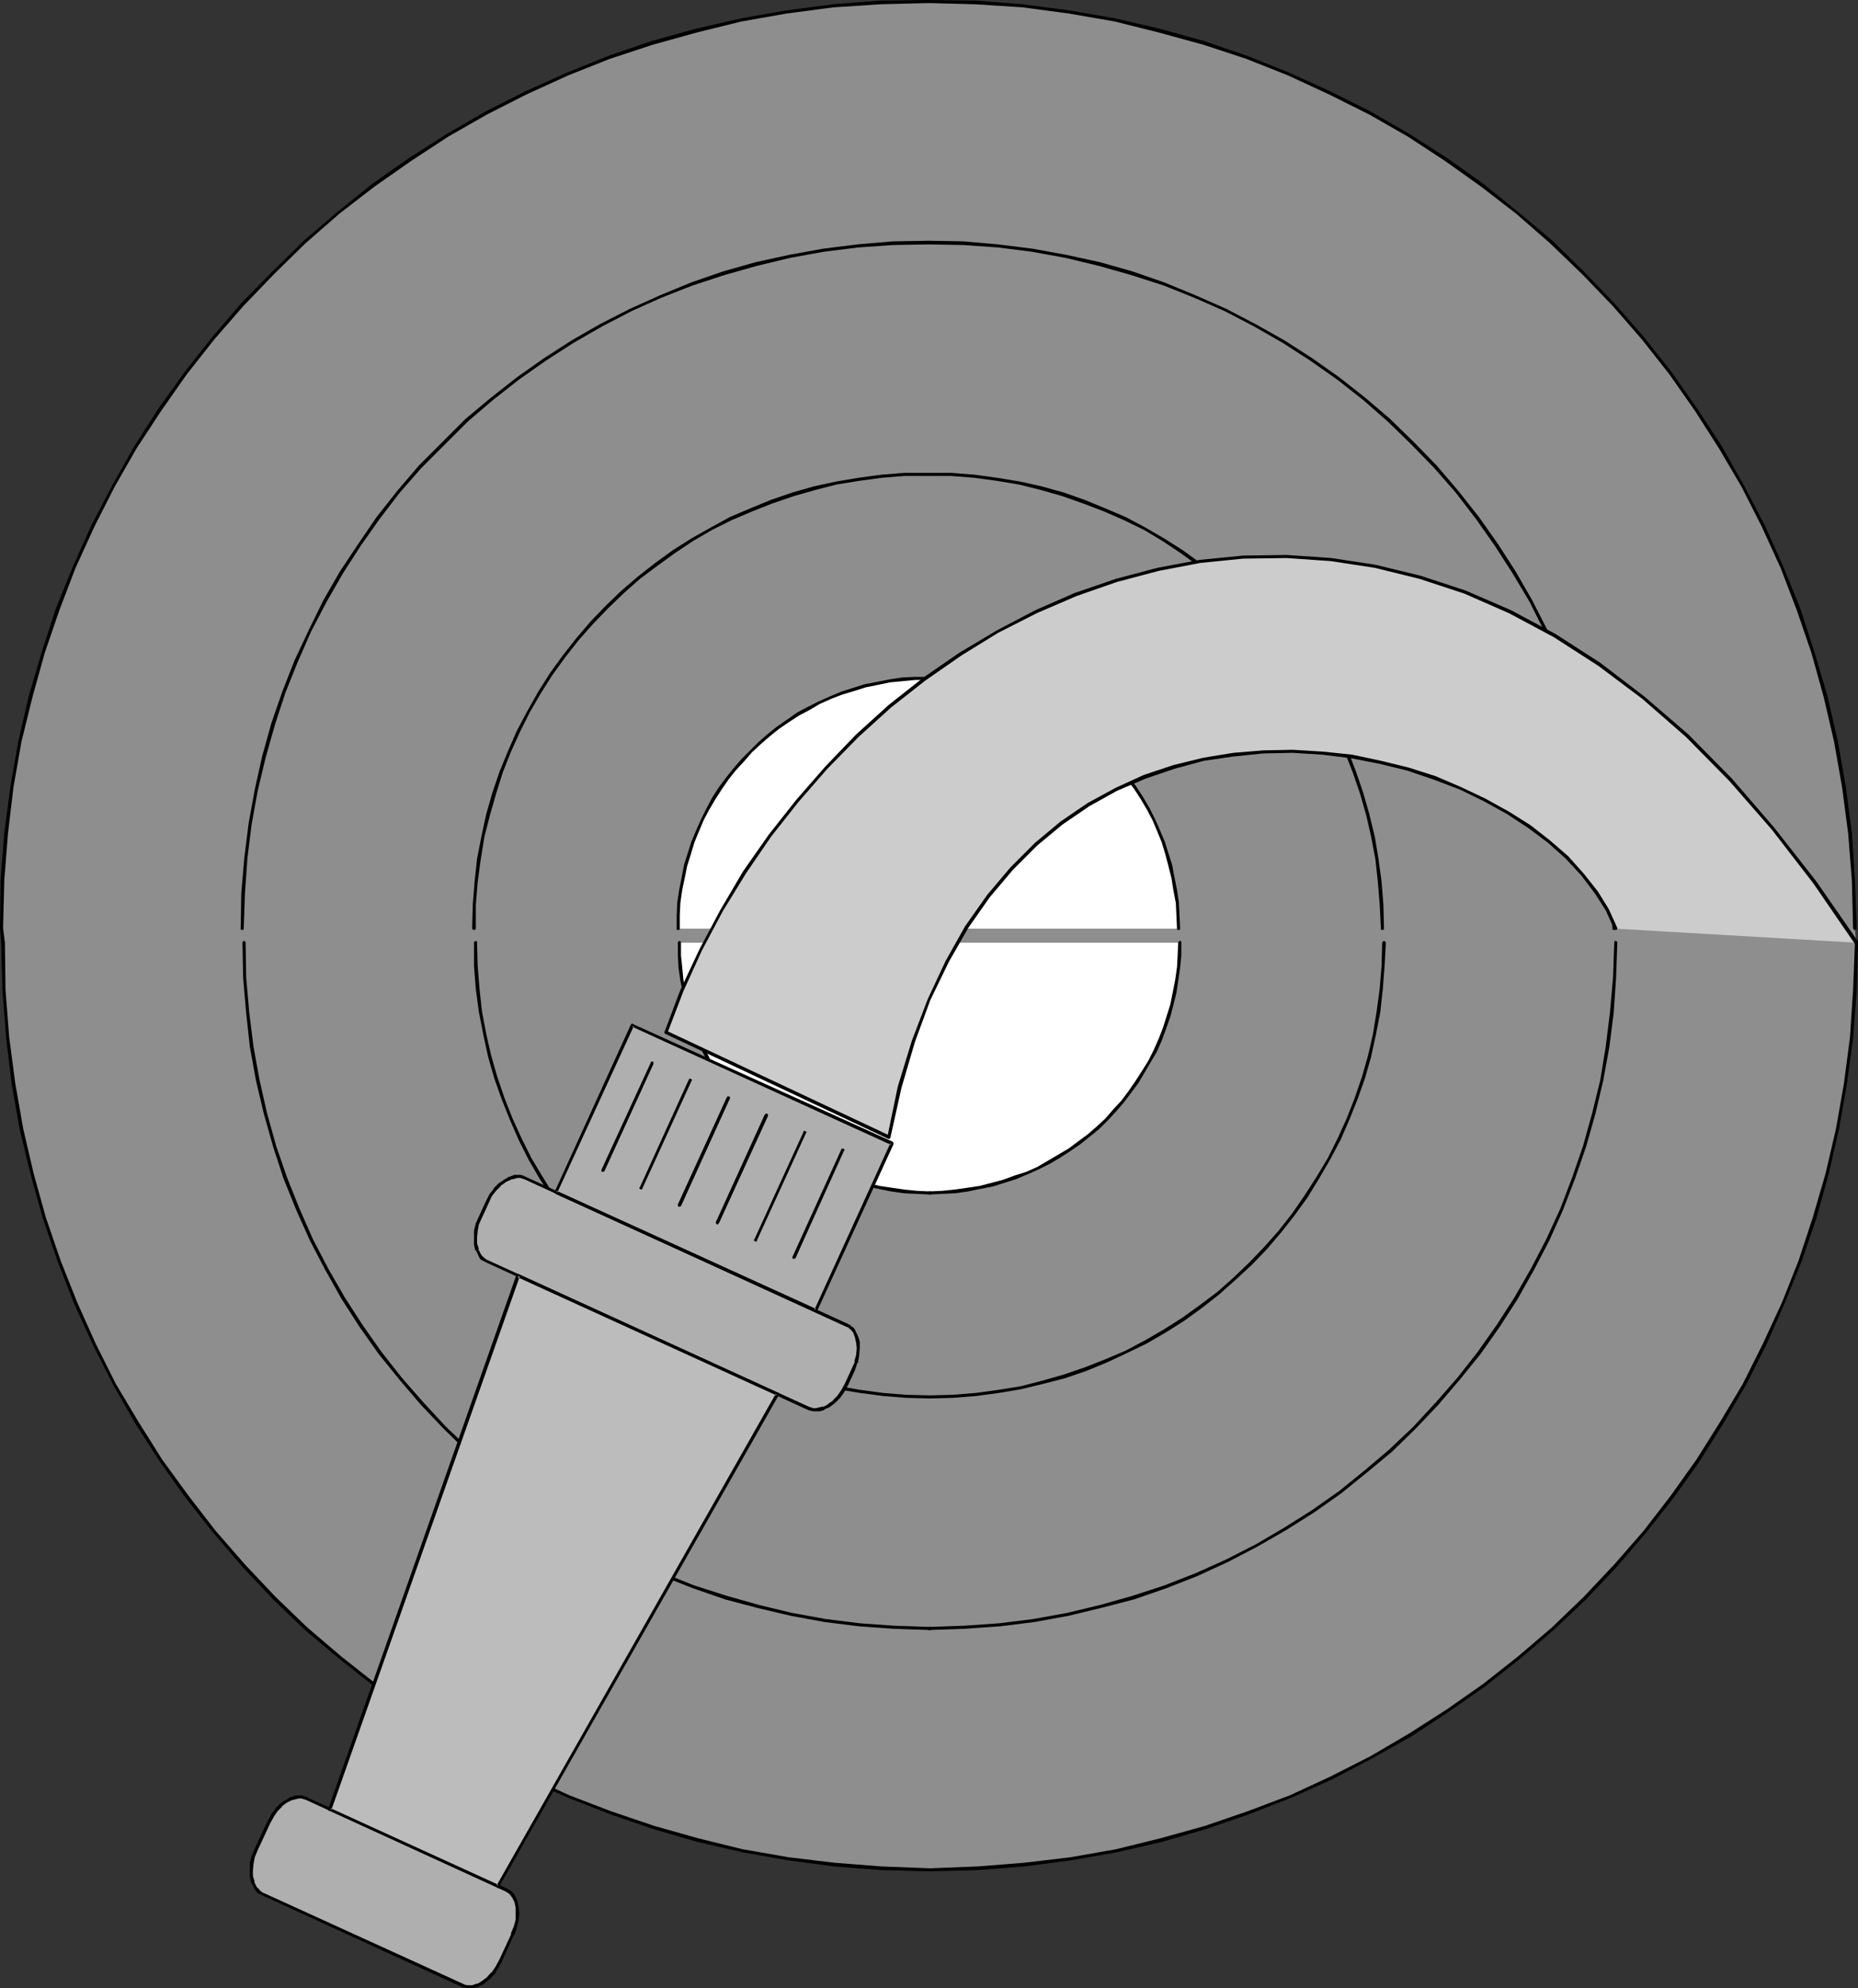 <?xml version="1.0" encoding="UTF-8" standalone="no"?>
<svg
   version="1.0"
   width="129.724mm"
   height="138.777mm"
   id="svg38"
   sodipodi:docname="Fire Hose 2.wmf"
   xmlns:inkscape="http://www.inkscape.org/namespaces/inkscape"
   xmlns:sodipodi="http://sodipodi.sourceforge.net/DTD/sodipodi-0.dtd"
   xmlns="http://www.w3.org/2000/svg"
   xmlns:svg="http://www.w3.org/2000/svg">
  <rect width="100%" height="100%" fill="#333333" stroke="none"/>
  <sodipodi:namedview
     id="namedview38"
     pagecolor="#ffffff"
     bordercolor="#000000"
     borderopacity="0.25"
     inkscape:showpageshadow="2"
     inkscape:pageopacity="0.0"
     inkscape:pagecheckerboard="0"
     inkscape:deskcolor="#d1d1d1"
     inkscape:document-units="mm" />
  <defs
     id="defs1">
    <pattern
       id="WMFhbasepattern"
       patternUnits="userSpaceOnUse"
       width="6"
       height="6"
       x="0"
       y="0" />
  </defs>
  <path
     style="fill:#8e8e8e;fill-opacity:1;fill-rule:evenodd;stroke:none"
     d="m 489.809,248.683 v 6.302 l -0.323,6.302 -0.323,6.302 -0.485,6.14 -0.808,6.14 -0.808,5.979 -0.97,6.14 -1.131,5.979 -1.293,5.979 -1.454,5.817 -1.616,5.817 -1.778,5.817 -1.778,5.656 -1.939,5.656 -2.262,5.656 -2.101,5.494 -2.424,5.494 -2.586,5.332 -2.586,5.332 -2.747,5.171 -2.909,5.171 -3.07,5.171 -3.07,5.009 -3.232,4.848 -3.394,4.848 -3.394,4.686 -3.555,4.686 -3.717,4.524 -3.878,4.524 -3.878,4.363 -3.878,4.363 -4.202,4.201 -4.202,4.04 -4.202,4.04 -4.363,3.878 -4.525,3.716 -4.525,3.716 -4.848,3.717 -4.686,3.393 -4.848,3.393 -4.848,3.232 -5.01,3.07 -5.171,3.07 -5.01,2.909 -5.333,2.747 -5.333,2.585 -5.333,2.424 -5.494,2.424 -5.494,2.262 -5.494,2.101 -5.656,2.101 -5.818,1.777 -5.656,1.777 -5.818,1.454 -5.979,1.616 -5.979,1.293 -5.979,0.97 -5.979,1.131 -6.141,0.808 -6.141,0.808 -6.141,0.485 -6.302,0.323 -6.302,0.323 h -6.302 -6.302 l -6.302,-0.323 -6.141,-0.323 -6.141,-0.485 -6.302,-0.808 -5.979,-0.808 -5.979,-1.131 -6.141,-0.97 -5.979,-1.293 -5.818,-1.616 -5.818,-1.454 -5.818,-1.777 -5.656,-1.777 -5.656,-2.101 -5.656,-2.101 -5.494,-2.262 -5.333,-2.424 -5.494,-2.424 -5.333,-2.585 -5.171,-2.747 -5.171,-2.909 -5.01,-3.07 -5.01,-3.07 -5.01,-3.232 -4.848,-3.393 -4.686,-3.393 -4.686,-3.717 -4.686,-3.716 -4.363,-3.716 -4.363,-3.878 -4.363,-4.04 -4.202,-4.04 -4.04,-4.201 -4.04,-4.363 -3.878,-4.363 -3.878,-4.524 -3.555,-4.524 -3.555,-4.686 -3.555,-4.686 -3.394,-4.848 -3.232,-4.848 -3.07,-5.009 -2.909,-5.171 -2.909,-5.171 -2.909,-5.171 -2.586,-5.332 -2.424,-5.332 -2.424,-5.494 -2.262,-5.494 -2.101,-5.656 -2.101,-5.656 -1.778,-5.656 -1.778,-5.817 -1.454,-5.817 -1.454,-5.817 -1.454,-5.979 -0.97,-5.979 -1.131,-6.14 -0.808,-5.979 -0.646,-6.14 -0.485,-6.14 -0.485,-6.302 -0.323,-6.302 v -6.302 l -0.323,-3.716 v -6.302 l 0.323,-6.302 0.323,-6.302 0.485,-6.14 0.808,-6.14 0.808,-6.14 0.97,-5.979 1.131,-5.979 1.293,-5.979 1.454,-5.979 1.616,-5.656 1.778,-5.817 1.778,-5.656 1.939,-5.817 2.262,-5.494 2.101,-5.494 2.424,-5.494 2.586,-5.332 2.586,-5.332 2.747,-5.332 2.909,-5.009 3.07,-5.171 3.07,-5.009 3.232,-4.848 3.394,-4.848 3.394,-4.848 3.555,-4.524 3.717,-4.686 3.878,-4.363 3.878,-4.524 3.878,-4.201 4.202,-4.201 4.202,-4.201 4.202,-3.878 4.363,-3.878 4.525,-3.878 4.525,-3.717 4.848,-3.555 4.686,-3.393 4.848,-3.393 4.848,-3.232 5.01,-3.07 5.171,-3.07 5.01,-2.909 5.333,-2.747 5.333,-2.585 5.333,-2.585 5.494,-2.424 5.494,-2.101 5.494,-2.262 5.656,-1.939 5.818,-1.777 5.656,-1.777 5.818,-1.616 5.979,-1.454 5.979,-1.293 5.979,-1.131 5.979,-0.97 6.141,-0.808 6.141,-0.808 6.141,-0.485 6.302,-0.485 6.302,-0.162 h 6.302 6.302 l 6.302,0.162 6.141,0.485 6.141,0.485 6.302,0.808 5.979,0.808 6.141,0.97 5.979,1.131 5.979,1.293 5.818,1.454 5.818,1.616 5.818,1.777 5.656,1.777 5.656,1.939 5.656,2.262 5.494,2.101 5.333,2.424 5.494,2.585 5.333,2.585 5.171,2.747 5.171,2.909 5.01,3.07 5.01,3.07 5.01,3.232 4.848,3.393 4.686,3.393 4.686,3.555 4.686,3.717 4.363,3.878 4.363,3.878 4.363,3.878 4.202,4.201 4.04,4.201 4.04,4.201 3.878,4.524 3.878,4.363 3.555,4.686 3.555,4.524 3.555,4.848 3.394,4.848 3.232,4.848 3.07,5.009 2.909,5.171 2.909,5.009 2.909,5.332 2.586,5.332 2.424,5.332 2.424,5.494 2.262,5.494 2.101,5.494 2.101,5.817 1.778,5.656 1.778,5.817 1.454,5.656 1.454,5.979 1.454,5.979 0.97,5.979 1.131,5.979 0.808,6.14 0.646,6.14 0.646,6.14 0.323,6.302 0.323,6.302 v 6.302 z"
     id="path1" />
  <path
     style="fill:#000000;fill-opacity:1;fill-rule:evenodd;stroke:none"
     d="m 490.294,248.683 v -0.162 0 l -0.162,-0.162 v 0 l -0.162,-0.162 h -0.162 l -0.162,0.162 h -0.162 v 0.162 0 0.162 l -0.485,12.442 -0.808,12.442 -1.616,12.281 -2.101,11.957 -2.747,11.796 -3.394,11.634 -3.717,11.311 -4.363,10.988 -5.01,10.826 -5.333,10.665 -5.979,10.018 -6.302,10.018 -6.787,9.534 -7.11,9.21 -7.757,8.887 -8.08,8.564 -8.403,8.079 -8.888,7.595 -9.211,7.271 -9.696,6.787 -9.858,6.302 -10.181,5.979 -10.504,5.332 -10.827,5.009 -11.15,4.201 -11.312,3.878 -11.635,3.232 -11.797,2.909 -11.958,2.101 -12.282,1.454 -12.282,0.97 -12.605,0.485 v 0 h -0.162 -0.162 v 0.162 0 0.323 0.162 0 h 0.162 l 0.162,0.162 v 0 l 12.605,-0.323 12.443,-0.97 12.282,-1.616 11.958,-2.101 11.958,-2.747 11.635,-3.393 11.312,-3.878 11.15,-4.363 10.827,-4.848 10.504,-5.494 10.342,-5.817 9.858,-6.463 9.696,-6.787 9.211,-7.271 8.888,-7.595 8.565,-8.079 8.08,-8.564 7.757,-9.049 7.272,-9.21 6.787,-9.534 6.302,-10.018 5.979,-10.18 5.333,-10.503 4.848,-10.988 4.525,-11.15 3.878,-11.311 3.232,-11.634 2.747,-11.957 2.101,-11.957 1.616,-12.119 0.97,-12.604 z"
     id="path2" />
  <path
     style="fill:#000000;fill-opacity:1;fill-rule:evenodd;stroke:none"
     d="m 245.309,493.649 h 0.162 l 0.162,-0.162 h 0.162 v -0.162 -0.323 0 l -0.162,-0.162 v 0 h -0.162 -0.162 l -12.605,-0.485 -12.443,-0.97 -12.12,-1.454 -12.12,-2.101 -11.797,-2.909 -11.474,-3.232 -11.474,-3.878 -10.989,-4.201 -10.827,-5.009 -10.666,-5.332 -10.019,-5.979 -10.019,-6.302 -9.534,-6.787 -9.211,-7.271 -8.888,-7.595 -8.403,-8.079 -8.08,-8.564 -7.757,-8.887 -7.11,-9.21 -6.949,-9.534 -6.302,-10.018 -5.979,-10.018 -5.333,-10.665 -4.848,-10.826 -4.363,-10.988 -3.878,-11.311 L 8.888,309.601 6.141,297.805 4.04,285.848 2.424,273.567 1.454,261.125 1.293,248.683 v -0.162 H 1.131 v -0.162 H 0.97 v -0.162 H 0.646 v 0.162 H 0.485 v 0.162 H 0.323 v 0.162 l 0.323,12.442 0.97,12.604 1.454,12.119 2.101,11.957 2.909,11.957 3.232,11.634 3.878,11.311 4.363,11.15 5.01,10.988 5.333,10.503 5.818,10.18 6.464,10.018 6.787,9.534 7.272,9.21 7.757,9.049 8.08,8.564 8.403,8.079 9.05,7.595 9.211,7.271 9.534,6.787 10.019,6.463 10.181,5.817 10.504,5.494 10.989,4.848 11.15,4.363 11.312,3.878 11.635,3.393 11.958,2.747 11.958,2.101 12.12,1.616 12.605,0.97 z"
     id="path3" />
  <path
     style="fill:#000000;fill-opacity:1;fill-rule:evenodd;stroke:none"
     d="m 0.323,248.683 v 0.162 l 0.162,0.162 v 0 h 0.162 l 0.162,0.162 H 0.97 V 249.006 H 1.131 v -0.162 l 0.162,-0.162 v 0 l -0.485,-3.878 v 0 -0.162 H 0.646 v -0.162 H 0.485 0.323 0.162 v 0.162 L 0,244.804 v 0 0.162 z"
     id="path4" />
  <path
     style="fill:#000000;fill-opacity:1;fill-rule:evenodd;stroke:none"
     d="m 0,244.966 v 0 0.162 l 0.162,0.162 v 0 h 0.162 0.162 0.162 l 0.162,-0.162 v -0.162 0 L 1.131,232.201 2.101,219.92 3.555,207.639 5.656,195.682 8.565,183.886 l 3.232,-11.634 3.878,-11.311 4.202,-10.988 5.01,-10.988 5.333,-10.503 5.818,-10.18 6.464,-9.857 6.787,-9.695 7.272,-9.21 7.595,-8.726 8.08,-8.403 8.403,-8.241 8.888,-7.756 9.211,-7.11 9.696,-6.787 9.858,-6.463 10.181,-5.817 10.504,-5.332 10.989,-5.009 10.989,-4.363 11.312,-3.717 11.635,-3.232 11.797,-2.909 11.958,-2.101 12.282,-1.616 12.282,-0.808 12.766,-0.323 v 0 h 0.162 l 0.162,-0.162 V 0.485 0.323 0.162 v 0 L 245.147,0 h -0.162 v 0 l -12.766,0.162 -12.443,0.97 -12.282,1.616 -11.958,2.101 -11.958,2.747 -11.635,3.232 -11.312,3.878 -11.15,4.524 -10.827,4.848 -10.504,5.332 -10.342,5.979 -9.858,6.302 -9.696,6.787 -9.211,7.433 -8.888,7.595 -8.403,8.241 -8.242,8.403 -7.595,8.887 -7.272,9.21 -6.949,9.695 -6.302,9.857 -5.818,10.342 -5.494,10.503 -4.848,10.826 -4.525,11.15 -3.717,11.473 -3.394,11.473 -2.747,11.957 -2.101,11.957 -1.616,12.281 -0.97,12.442 z"
     id="path5" />
  <path
     style="fill:#000000;fill-opacity:1;fill-rule:evenodd;stroke:none"
     d="m 244.985,0 h -0.162 v 0 l -0.162,0.162 h -0.162 v 0.162 0.162 0.162 h 0.162 l 0.162,0.162 v 0 h 0.162 l 12.443,0.323 12.443,0.808 12.12,1.616 12.12,2.101 11.635,2.909 11.797,3.232 11.312,3.717 10.989,4.363 10.827,5.009 10.666,5.332 10.181,5.817 9.858,6.463 9.534,6.787 9.211,7.11 8.888,7.756 8.565,8.241 8.08,8.403 7.595,8.726 7.272,9.21 6.787,9.695 6.302,9.857 5.979,10.18 5.333,10.503 5.01,10.988 4.202,10.988 3.878,11.311 3.232,11.634 2.747,11.796 2.101,11.957 1.616,12.281 0.97,12.281 0.323,12.765 v 0 l 0.162,0.162 v 0.162 h 0.162 v 0 h 0.323 0.162 v -0.162 l 0.162,-0.162 v 0 l -0.485,-12.765 -0.808,-12.442 -1.616,-12.281 -2.101,-11.957 -2.747,-11.957 -3.394,-11.473 -3.717,-11.473 -4.525,-11.15 -4.848,-10.826 -5.494,-10.503 -5.818,-10.342 -6.464,-9.857 -6.787,-9.695 -7.272,-9.21 -7.757,-8.887 -8.08,-8.403 -8.403,-8.241 -9.05,-7.595 -9.211,-7.433 -9.534,-6.787 -9.858,-6.302 L 361.66,29.409 350.995,24.076 340.329,19.229 329.017,14.704 317.705,10.826 306.07,7.595 294.273,4.848 282.153,2.747 269.872,1.131 257.429,0.162 Z"
     id="path6" />
  <path
     style="fill:#000000;fill-opacity:1;fill-rule:evenodd;stroke:none"
     d="m 365.7,248.683 v -0.162 h -0.162 v -0.162 h -0.162 v -0.162 h -0.323 v 0.162 h -0.162 v 0.162 h -0.162 v 0.162 l -0.162,6.14 -0.485,5.979 -0.808,5.979 -0.97,5.979 -1.293,5.656 -1.616,5.656 -1.939,5.656 -2.101,5.332 -2.424,5.332 -2.586,5.171 -2.909,4.848 -3.232,5.009 -3.232,4.686 -3.555,4.524 -3.717,4.201 -4.04,4.201 -4.04,3.878 -4.363,3.878 -4.525,3.393 -4.686,3.393 -4.848,3.07 -5.01,2.909 -5.171,2.747 -5.333,2.262 -5.333,2.101 -5.656,1.939 -5.656,1.616 -5.656,1.454 -5.979,0.97 -5.979,0.808 -5.979,0.485 -6.141,0.162 v 0 h -0.162 l -0.162,0.162 v 0 0.162 0.162 0.162 0 l 0.162,0.162 h 0.162 v 0 l 6.141,-0.162 6.141,-0.485 5.979,-0.808 5.818,-0.97 5.979,-1.454 5.656,-1.454 5.656,-1.939 5.494,-2.262 5.171,-2.424 5.333,-2.585 5.01,-2.909 4.848,-3.07 4.686,-3.393 4.525,-3.555 4.363,-3.878 4.202,-3.878 4.04,-4.201 3.717,-4.363 3.555,-4.524 3.394,-4.686 3.07,-5.009 2.909,-5.009 2.747,-5.171 2.262,-5.171 2.262,-5.656 1.939,-5.494 1.616,-5.656 1.293,-5.979 1.131,-5.817 0.646,-5.979 0.485,-6.14 z"
     id="path7" />
  <path
     style="fill:#000000;fill-opacity:1;fill-rule:evenodd;stroke:none"
     d="m 245.309,368.903 h 0.162 0.162 l 0.162,-0.162 v -0.162 -0.162 -0.162 h -0.162 v -0.162 h -0.162 -0.162 l -6.302,-0.162 -5.979,-0.485 -5.979,-0.808 -5.818,-0.97 -5.818,-1.454 -5.656,-1.616 -5.656,-1.939 -5.333,-2.101 -5.333,-2.262 -5.01,-2.747 -5.01,-2.909 -4.848,-3.07 -4.686,-3.393 -4.525,-3.393 -4.363,-3.878 -4.04,-3.878 -4.04,-4.201 -3.717,-4.201 -3.555,-4.524 -3.394,-4.686 -3.07,-5.009 -2.909,-4.848 -2.586,-5.171 -2.424,-5.332 -2.101,-5.332 -1.939,-5.656 -1.616,-5.656 -1.293,-5.656 -1.131,-5.979 -0.646,-5.979 -0.485,-5.979 -0.162,-6.14 v -0.162 0 -0.162 h -0.162 l -0.162,-0.162 h -0.162 v 0.162 h -0.162 l -0.162,0.162 v 0 0.162 6.14 l 0.485,6.14 0.808,5.979 1.131,5.817 1.293,5.979 1.616,5.656 1.939,5.494 2.262,5.656 2.262,5.171 2.586,5.171 2.909,5.009 3.232,5.009 3.394,4.686 3.555,4.524 3.717,4.363 4.04,4.201 4.04,3.878 4.525,3.878 4.363,3.555 4.848,3.393 4.848,3.07 5.01,2.909 5.171,2.585 5.333,2.424 5.494,2.262 5.656,1.939 5.656,1.454 5.818,1.454 5.818,0.97 6.141,0.808 5.979,0.485 z"
     id="path8" />
  <path
     style="fill:#000000;fill-opacity:1;fill-rule:evenodd;stroke:none"
     d="m 64.802,248.683 v -0.162 0 l -0.162,-0.162 v 0 l -0.162,-0.162 h -0.162 l -0.162,0.162 v 0 l -0.162,0.162 v 0 0.162 l 0.162,9.21 0.808,9.372 0.97,8.887 1.616,8.887 2.101,8.887 2.424,8.564 2.747,8.403 3.394,8.403 3.555,7.918 4.04,7.756 4.363,7.756 4.686,7.271 5.01,7.11 5.494,6.787 5.656,6.625 5.979,6.302 6.302,6.14 6.626,5.494 6.787,5.494 7.11,5.009 7.434,4.686 7.595,4.363 7.757,4.04 8.08,3.716 8.242,3.232 8.403,2.909 8.565,2.262 8.888,2.101 8.888,1.616 9.05,1.131 9.211,0.646 9.373,0.323 h 0.162 0.162 l 0.162,-0.162 v -0.162 -0.162 0 l -0.162,-0.162 v -0.162 h -0.162 -0.162 l -9.373,-0.323 -9.05,-0.646 -9.05,-1.131 -8.888,-1.616 -8.726,-2.101 -8.565,-2.424 -8.565,-2.747 -8.08,-3.232 -8.08,-3.555 -7.757,-4.04 -7.434,-4.363 -7.434,-4.686 -7.11,-5.009 -6.787,-5.494 -6.464,-5.494 -6.302,-5.979 -5.979,-6.463 -5.656,-6.463 -5.333,-6.787 -5.01,-7.11 -4.686,-7.271 -4.363,-7.595 -4.04,-7.756 -3.555,-8.079 -3.232,-8.079 -2.909,-8.403 -2.424,-8.726 -1.939,-8.564 -1.616,-8.887 -1.131,-9.049 -0.808,-9.21 z"
     id="path9" />
  <path
     style="fill:#000000;fill-opacity:1;fill-rule:evenodd;stroke:none"
     d="m 245.309,429.175 v 0 h -0.162 l -0.162,0.162 v 0.162 0 0.162 0.162 0.162 h 0.162 0.162 v 0 l 9.211,-0.323 9.373,-0.646 9.05,-1.131 8.888,-1.616 8.726,-2.101 8.726,-2.262 8.403,-2.909 8.242,-3.232 8.08,-3.716 7.757,-4.04 7.595,-4.363 7.434,-4.686 7.11,-5.009 6.787,-5.494 6.626,-5.494 6.302,-6.14 5.979,-6.302 5.656,-6.625 5.494,-6.787 5.01,-7.11 4.686,-7.271 4.363,-7.756 4.04,-7.756 3.555,-7.918 3.232,-8.403 2.909,-8.403 2.424,-8.564 2.101,-8.887 1.616,-8.887 1.131,-8.887 0.646,-9.372 0.323,-9.21 v -0.162 0 l -0.162,-0.162 v 0 l -0.162,-0.162 h -0.323 v 0.162 h -0.162 v 0.162 0 0.162 l -0.323,9.21 -0.808,9.21 -1.131,9.049 -1.454,8.887 -2.101,8.564 -2.424,8.726 -2.909,8.403 -3.07,8.079 -3.717,8.079 -4.04,7.756 -4.363,7.595 -4.686,7.271 -5.01,7.11 -5.333,6.787 -5.656,6.463 -5.979,6.463 -6.302,5.979 -6.464,5.494 -6.787,5.494 -7.11,5.009 -7.434,4.686 -7.434,4.363 -7.918,4.04 -7.918,3.555 -8.242,3.232 -8.403,2.747 -8.565,2.424 -8.726,2.101 -8.888,1.616 -9.05,1.131 -9.211,0.646 z"
     id="path10" />
  <path
     style="fill:#ffffff;fill-opacity:1;fill-rule:evenodd;stroke:none"
     d="m 310.918,244.966 v -3.393 l -0.323,-3.393 -0.323,-3.393 -0.646,-3.07 -0.646,-3.232 -0.97,-3.232 -0.97,-3.07 -1.293,-2.909 -1.293,-2.909 -1.454,-2.909 -1.616,-2.747 -1.616,-2.747 -1.939,-2.424 -1.939,-2.585 -2.101,-2.424 -2.101,-2.262 -2.424,-2.101 -2.262,-2.101 -2.586,-2.101 -2.586,-1.777 -2.586,-1.616 -2.747,-1.616 -2.909,-1.616 -2.909,-1.293 -3.07,-1.131 -3.07,-0.97 -3.07,-0.97 -3.232,-0.646 -3.232,-0.646 -3.394,-0.323 -3.232,-0.323 -3.394,-0.162 -3.394,0.162 -3.394,0.323 -3.394,0.323 -3.07,0.646 -3.232,0.646 -3.232,0.97 -3.07,0.97 -2.909,1.131 -2.909,1.293 -2.909,1.616 -2.747,1.616 -2.747,1.616 -2.424,1.777 -2.586,2.101 -2.424,2.101 -2.262,2.101 -2.262,2.262 -2.101,2.424 -1.939,2.585 -1.778,2.424 -1.778,2.747 -1.454,2.747 -1.616,2.909 -1.293,2.909 -1.131,2.909 -0.97,3.07 -0.97,3.232 -0.646,3.232 -0.646,3.07 -0.323,3.393 -0.323,3.393 -0.162,3.393 z"
     id="path11" />
  <path
     style="fill:#000000;fill-opacity:1;fill-rule:evenodd;stroke:none"
     d="m 310.595,244.966 v 0 0.162 l 0.162,0.162 v 0 h 0.162 0.162 0.162 l 0.162,-0.162 v -0.162 0 l -0.162,-3.555 -0.162,-3.393 -0.485,-3.232 -0.646,-3.232 -0.646,-3.393 -0.97,-3.07 -0.97,-3.07 -1.293,-3.07 -1.293,-2.909 -1.454,-2.909 -1.616,-2.747 -1.778,-2.747 -1.778,-2.585 -1.939,-2.424 -2.101,-2.424 -2.262,-2.262 -2.262,-2.262 -2.424,-2.101 -2.586,-1.939 -2.586,-1.777 -2.747,-1.939 -2.747,-1.454 -2.747,-1.454 -3.07,-1.293 -3.07,-1.293 -3.07,-0.97 -3.07,-0.97 -3.232,-0.646 -3.232,-0.646 -3.394,-0.485 -3.394,-0.162 h -3.394 v 0 h -0.162 l -0.162,0.162 v 0.162 0.162 0.162 h 0.162 l 0.162,0.162 v 0 h 0.162 3.232 l 3.394,0.323 3.232,0.323 3.232,0.646 3.232,0.646 3.07,0.97 3.07,0.97 2.909,1.131 2.909,1.293 2.909,1.616 2.586,1.454 2.747,1.777 2.586,1.777 2.586,1.939 2.262,2.101 2.424,2.101 2.101,2.424 2.101,2.262 1.778,2.424 1.939,2.585 1.778,2.747 1.616,2.747 1.454,2.747 1.293,3.07 1.131,2.747 0.97,3.232 0.808,3.07 0.808,3.232 0.485,3.07 0.646,3.393 0.162,3.232 z"
     id="path12" />
  <path
     style="fill:#000000;fill-opacity:1;fill-rule:evenodd;stroke:none"
     d="m 244.985,179.362 v 0 h 0.162 l 0.162,-0.162 v -0.162 -0.162 -0.162 -0.162 h -0.162 -0.162 -3.555 l -3.394,0.162 -3.232,0.485 -3.232,0.646 -3.394,0.646 -3.07,0.97 -3.07,0.97 -3.07,1.293 -2.909,1.293 -2.909,1.454 -2.747,1.454 -2.747,1.939 -2.586,1.777 -2.424,1.939 -2.424,2.101 -2.262,2.262 -2.262,2.262 -2.101,2.424 -1.939,2.424 -1.939,2.585 -1.778,2.747 -1.454,2.747 -1.454,2.909 -1.293,2.909 -1.293,3.07 -0.97,3.07 -0.97,3.07 -0.646,3.393 -0.646,3.232 -0.485,3.232 -0.162,3.393 v 3.555 0.162 0.162 h 0.162 v 0 h 0.323 0.162 l 0.162,-0.162 v -0.162 0 -3.555 l 0.162,-3.232 0.485,-3.393 0.646,-3.07 0.646,-3.232 0.97,-3.07 0.97,-3.232 1.131,-2.747 1.293,-3.07 1.454,-2.747 1.616,-2.747 1.778,-2.747 1.778,-2.585 1.939,-2.424 2.101,-2.262 2.101,-2.424 2.262,-2.101 2.424,-2.101 2.424,-1.939 2.586,-1.777 2.747,-1.777 2.747,-1.454 2.747,-1.616 2.909,-1.293 2.909,-1.131 3.232,-0.97 3.07,-0.97 3.232,-0.646 3.07,-0.646 3.394,-0.323 3.232,-0.323 z"
     id="path13" />
  <path
     style="fill:#ffffff;fill-opacity:1;fill-rule:evenodd;stroke:none"
     d="m 179.376,248.683 v 3.393 l 0.323,3.393 0.323,3.232 0.646,3.232 0.808,3.232 0.808,3.07 0.97,3.07 1.293,3.07 1.293,2.909 1.454,2.747 1.616,2.909 1.616,2.585 1.939,2.585 1.939,2.585 2.101,2.424 2.101,2.262 2.424,2.101 2.262,2.101 2.586,1.939 2.586,1.777 2.586,1.777 2.747,1.616 2.909,1.454 2.909,1.293 3.07,1.293 3.07,0.97 3.07,0.808 3.232,0.808 3.232,0.646 3.394,0.323 3.232,0.323 h 3.394 3.394 l 3.394,-0.323 3.394,-0.323 3.232,-0.646 3.07,-0.808 3.232,-0.808 3.07,-0.97 2.909,-1.293 3.07,-1.293 2.747,-1.454 2.747,-1.616 2.747,-1.777 2.586,-1.777 2.424,-1.939 2.424,-2.101 2.262,-2.101 2.262,-2.262 2.101,-2.424 1.939,-2.585 1.778,-2.585 1.778,-2.585 1.454,-2.909 1.616,-2.747 1.293,-2.909 1.131,-3.07 0.97,-3.07 0.97,-3.07 0.646,-3.232 0.646,-3.232 0.323,-3.232 0.323,-3.393 0.162,-3.393 z"
     id="path14" />
  <path
     style="fill:#000000;fill-opacity:1;fill-rule:evenodd;stroke:none"
     d="m 179.699,248.683 v -0.162 0 l -0.162,-0.162 v 0 l -0.162,-0.162 h -0.162 l -0.162,0.162 v 0 l -0.162,0.162 v 0 3.555 l 0.162,3.232 0.485,3.393 0.646,3.232 0.646,3.232 0.97,3.07 0.97,3.232 1.293,3.07 1.293,2.909 1.454,2.747 1.616,2.747 1.778,2.747 1.778,2.585 1.939,2.585 2.101,2.424 2.262,2.262 2.262,2.262 2.424,2.101 2.586,1.939 2.586,1.777 2.586,1.777 2.909,1.616 2.747,1.454 3.07,1.293 3.07,1.293 3.07,0.97 3.07,0.97 3.232,0.646 3.232,0.646 3.394,0.485 3.394,0.162 3.394,0.162 h 0.162 0.162 l 0.162,-0.162 v -0.162 -0.162 -0.162 l -0.162,-0.162 v 0 h -0.162 -0.162 l -3.394,-0.162 -3.232,-0.323 -3.394,-0.485 -3.232,-0.485 -3.232,-0.808 -3.07,-0.808 -3.07,-1.131 -2.909,-0.97 -3.07,-1.293 -2.747,-1.616 -2.747,-1.616 -2.586,-1.616 -2.586,-1.939 -2.586,-1.777 -2.262,-2.101 -2.262,-2.101 -2.262,-2.424 -2.101,-2.262 -1.939,-2.585 -1.778,-2.585 -1.616,-2.747 -1.616,-2.585 -1.454,-2.909 -1.293,-2.909 -1.131,-2.909 -1.131,-3.07 -0.97,-3.07 -0.646,-3.232 -0.646,-3.232 -0.323,-3.393 -0.323,-3.07 z"
     id="path15" />
  <path
     style="fill:#000000;fill-opacity:1;fill-rule:evenodd;stroke:none"
     d="m 245.309,314.287 v 0 h -0.162 -0.162 v 0.162 0.162 0.162 0.162 0 l 0.162,0.162 h 0.162 v 0 l 3.394,-0.162 3.394,-0.162 3.394,-0.485 3.07,-0.646 3.394,-0.646 3.07,-0.97 3.07,-0.97 3.07,-1.293 2.909,-1.293 2.909,-1.454 2.747,-1.616 2.747,-1.777 2.586,-1.777 2.424,-1.939 2.586,-2.101 2.262,-2.262 2.101,-2.262 2.101,-2.424 1.939,-2.585 1.939,-2.585 1.616,-2.747 1.616,-2.747 1.616,-2.747 1.293,-2.909 1.131,-3.07 1.131,-3.232 0.808,-3.07 0.808,-3.232 0.485,-3.232 0.485,-3.393 0.323,-3.232 v -3.393 -0.162 0 -0.162 h -0.162 v -0.162 h -0.323 v 0.162 h -0.162 l -0.162,0.162 v 0 0.162 l -0.162,3.393 -0.162,3.07 -0.485,3.393 -0.646,3.232 -0.646,3.232 -0.97,3.07 -0.97,3.07 -1.131,2.909 -1.293,2.909 -1.454,2.909 -1.616,2.585 -1.778,2.747 -1.778,2.585 -1.939,2.585 -2.101,2.262 -2.101,2.424 -2.262,2.101 -2.424,2.101 -2.424,1.777 -2.586,1.939 -2.747,1.616 -2.747,1.616 -2.747,1.616 -2.909,1.293 -3.07,0.97 -3.07,1.131 -3.07,0.808 -3.07,0.808 -3.232,0.485 -3.394,0.485 -3.232,0.323 z"
     id="path16" />
  <path
     style="fill:#000000;fill-opacity:1;fill-rule:evenodd;stroke:none"
     d="m 425.492,244.966 v 0 0.162 l 0.162,0.162 v 0 h 0.162 0.162 0.162 l 0.162,-0.162 v -0.162 0 l -0.323,-9.372 -0.646,-9.372 -1.131,-9.049 -1.616,-8.887 -2.101,-8.726 -2.424,-8.726 -2.747,-8.403 -3.232,-8.241 -3.717,-7.918 -4.04,-7.918 -4.363,-7.595 -4.686,-7.271 -5.01,-7.11 -5.494,-6.948 -5.656,-6.625 -5.979,-6.14 -6.302,-6.14 -6.626,-5.656 -6.787,-5.332 -7.11,-5.009 -7.272,-4.686 -7.757,-4.363 -7.757,-4.04 -8.08,-3.555 -8.242,-3.393 -8.403,-2.909 -8.565,-2.424 -8.888,-1.939 -8.888,-1.616 -9.05,-1.131 -9.211,-0.808 -9.211,-0.162 h -0.162 v 0.162 h -0.162 l -0.162,0.162 v 0 0.323 0.162 h 0.162 0.162 v 0.162 h 0.162 l 9.211,0.162 9.211,0.646 8.888,1.131 8.888,1.616 8.726,2.101 8.565,2.424 8.565,2.747 8.08,3.232 8.08,3.555 7.757,4.04 7.595,4.363 7.272,4.686 7.11,5.009 6.787,5.332 6.464,5.656 6.302,6.14 5.979,6.14 5.656,6.463 5.333,6.948 5.01,7.11 4.686,7.271 4.525,7.595 3.878,7.756 3.717,8.079 3.07,8.079 2.909,8.403 2.424,8.564 2.101,8.726 1.454,8.887 1.293,9.049 0.646,9.21 z"
     id="path17" />
  <path
     style="fill:#000000;fill-opacity:1;fill-rule:evenodd;stroke:none"
     d="m 244.985,64.473 v 0 l 0.162,-0.162 h 0.162 v -0.162 -0.323 0 -0.162 h -0.162 l -0.162,-0.162 v 0 l -9.373,0.162 -9.373,0.808 -9.05,1.131 -8.888,1.616 -8.888,1.939 -8.565,2.424 -8.403,2.909 -8.242,3.393 -7.918,3.555 -7.918,4.04 -7.595,4.363 -7.272,4.686 -7.11,5.009 -6.787,5.332 -6.787,5.656 -6.141,6.14 -6.141,6.14 -5.656,6.625 -5.494,6.948 -4.848,7.11 -4.848,7.271 -4.363,7.595 -3.878,7.918 -3.717,7.918 -3.232,8.241 -2.909,8.403 -2.424,8.726 -1.939,8.726 -1.616,8.887 -1.131,9.049 -0.808,9.372 -0.162,9.372 v 0 0.162 l 0.162,0.162 h 0.162 v 0 h 0.323 v 0 l 0.162,-0.162 v -0.162 0 l 0.323,-9.372 0.646,-9.21 1.131,-9.049 1.616,-8.887 2.101,-8.726 2.424,-8.564 2.747,-8.403 3.232,-8.079 3.555,-8.079 4.04,-7.756 4.363,-7.595 4.686,-7.271 5.01,-7.11 5.333,-6.948 5.656,-6.463 6.141,-6.14 6.141,-6.14 6.626,-5.656 6.787,-5.332 7.11,-5.009 7.272,-4.686 7.595,-4.363 7.757,-4.04 7.918,-3.555 8.242,-3.232 8.403,-2.747 8.565,-2.424 8.726,-2.101 8.888,-1.616 9.05,-1.131 9.211,-0.646 z"
     id="path18" />
  <path
     style="fill:#000000;fill-opacity:1;fill-rule:evenodd;stroke:none"
     d="m 124.593,244.966 v 0 l 0.162,0.162 v 0.162 h 0.162 v 0 h 0.323 0.162 v -0.162 l 0.162,-0.162 v 0 -6.302 l 0.485,-5.979 0.808,-5.979 0.97,-5.979 1.454,-5.656 1.616,-5.656 1.778,-5.656 2.101,-5.332 2.424,-5.332 2.586,-5.171 2.909,-5.009 3.07,-4.848 3.394,-4.686 3.555,-4.524 3.717,-4.201 4.04,-4.201 4.202,-4.04 4.202,-3.717 4.525,-3.393 4.686,-3.393 4.848,-3.232 5.01,-2.909 5.171,-2.585 5.333,-2.262 5.333,-2.101 5.656,-1.939 5.656,-1.616 5.656,-1.454 5.979,-0.97 5.979,-0.808 5.979,-0.485 h 6.302 v 0 l 0.162,-0.162 h 0.162 v -0.162 -0.323 0 -0.162 h -0.162 -0.162 v 0 h -6.302 l -6.141,0.485 -5.979,0.808 -5.818,0.97 -5.979,1.293 -5.656,1.616 -5.656,1.939 -5.494,2.262 -5.333,2.262 -5.01,2.747 -5.171,2.909 -4.848,3.07 -4.686,3.393 -4.525,3.555 -4.363,3.717 -4.202,4.04 -4.04,4.201 -3.717,4.363 -3.555,4.524 -3.394,4.686 -3.07,4.848 -2.909,5.171 -2.747,5.171 -2.262,5.171 -2.262,5.494 -1.939,5.656 -1.616,5.656 -1.293,5.979 -1.131,5.817 -0.646,5.979 -0.485,6.14 z"
     id="path19" />
  <path
     style="fill:#000000;fill-opacity:1;fill-rule:evenodd;stroke:none"
     d="m 244.985,124.745 h -0.162 v 0 h -0.162 l -0.162,0.162 v 0 0.323 0.162 h 0.162 0.162 v 0.162 h 0.162 5.979 l 6.141,0.485 5.979,0.808 5.818,0.97 5.818,1.454 5.656,1.616 5.494,1.939 5.494,2.101 5.171,2.262 5.333,2.585 4.848,2.909 4.848,3.232 4.686,3.393 4.686,3.393 4.202,3.717 4.202,4.04 3.878,4.201 3.878,4.201 3.394,4.524 3.394,4.686 3.07,4.848 2.909,5.009 2.747,5.171 2.262,5.332 2.101,5.332 1.939,5.656 1.616,5.656 1.293,5.656 1.131,5.979 0.646,5.979 0.485,5.979 0.323,6.302 v 0 0.162 0.162 h 0.162 0.162 0.162 0.162 l 0.162,-0.162 v -0.162 0 l -0.162,-6.302 -0.485,-6.14 -0.808,-5.979 -0.97,-5.817 -1.454,-5.979 -1.616,-5.656 -1.939,-5.656 -2.101,-5.494 -2.424,-5.171 -2.586,-5.171 -2.909,-5.171 -3.232,-4.848 -3.232,-4.686 -3.555,-4.524 -3.878,-4.363 -3.878,-4.201 -4.202,-4.04 -4.363,-3.717 -4.686,-3.555 -4.686,-3.393 -4.848,-3.07 -5.01,-2.909 -5.171,-2.747 -5.333,-2.262 -5.494,-2.262 -5.494,-1.939 -5.818,-1.616 -5.818,-1.293 -5.979,-0.97 -5.818,-0.808 -6.302,-0.485 z"
     id="path20" />
  <path
     style="fill:#cccccc;fill-opacity:1;fill-rule:evenodd;stroke:none"
     d="m 426.3,244.966 -0.97,-2.424 -1.293,-2.424 -1.293,-2.424 -1.454,-2.424 -1.778,-2.262 -1.778,-2.262 -2.101,-2.262 -2.101,-2.101 -2.262,-2.101 -2.424,-2.101 -2.586,-1.939 -2.586,-2.101 -2.747,-1.939 -2.909,-1.777 -2.909,-1.616 -3.232,-1.777 -3.07,-1.616 -3.394,-1.454 -3.232,-1.293 -3.555,-1.293 -3.555,-1.293 -3.394,-1.131 -3.717,-0.97 -3.717,-0.97 -3.717,-0.646 -3.717,-0.646 -3.878,-0.485 -3.878,-0.485 -3.878,-0.323 -3.878,-0.162 h -3.878 l -4.04,0.162 -3.878,0.323 -3.878,0.323 -4.04,0.646 -3.878,0.646 -3.878,0.97 -3.878,0.97 -3.878,1.293 -3.878,1.454 -3.717,1.454 -3.717,1.777 -3.717,1.939 -3.717,2.101 -3.555,2.424 -3.555,2.424 -3.394,2.747 -3.394,2.909 -3.232,3.07 -3.232,3.232 -3.07,3.555 -3.07,3.878 -2.909,3.878 -2.747,4.201 -2.586,4.524 -2.586,4.524 -2.424,5.009 -2.262,5.171 -2.262,5.332 -1.939,5.656 -1.939,5.817 -1.616,6.14 -1.616,6.463 -1.454,6.625 -58.661,-27.631 1.939,-5.494 2.262,-5.332 2.424,-5.494 2.424,-5.171 2.747,-5.171 2.747,-5.332 3.07,-5.009 3.07,-5.009 3.232,-4.848 3.394,-4.686 3.555,-4.686 3.717,-4.686 3.717,-4.524 4.04,-4.201 4.04,-4.363 4.04,-4.04 4.363,-4.04 4.363,-3.717 4.525,-3.716 4.525,-3.555 4.686,-3.393 4.848,-3.232 4.848,-3.07 5.01,-2.909 4.848,-2.747 5.171,-2.424 5.171,-2.424 5.333,-2.101 5.333,-1.939 5.333,-1.777 5.494,-1.616 5.494,-1.293 5.656,-1.131 5.494,-0.97 5.656,-0.646 5.818,-0.485 5.656,-0.162 h 5.818 l 5.818,0.323 5.818,0.485 5.818,0.808 5.979,0.97 5.818,1.293 5.979,1.616 5.818,1.777 5.979,2.101 5.818,2.424 5.979,2.747 5.979,3.07 5.818,3.232 5.979,3.717 5.818,3.878 5.818,4.201 5.818,4.524 5.818,5.009 5.818,5.171 5.656,5.494 5.656,5.979 2.909,3.07 2.747,3.232 2.909,3.232 2.747,3.393 2.747,3.393 2.909,3.555 2.586,3.555 2.909,3.717 2.586,3.878 2.747,3.878 2.747,4.04 2.586,4.04 z"
     id="path21" />
  <path
     style="fill:#000000;fill-opacity:1;fill-rule:evenodd;stroke:none"
     d="m 425.977,244.966 v 0.162 l 0.162,0.162 v 0 h 0.162 0.162 0.162 v -0.162 h 0.162 v -0.162 -0.162 0 l -2.262,-5.009 -2.909,-4.686 -3.717,-4.686 -4.04,-4.524 -4.848,-4.201 -5.171,-4.04 -5.656,-3.555 -6.141,-3.393 -6.464,-3.07 -6.787,-2.909 -7.11,-2.262 -7.272,-1.777 -7.595,-1.616 -7.757,-0.808 -7.918,-0.485 -7.757,0.162 -7.918,0.646 -7.918,1.293 -7.918,1.939 -7.757,2.585 -7.434,3.393 -7.434,4.04 -7.11,4.848 -6.787,5.656 -6.464,6.463 -6.141,7.271 -5.818,8.241 -5.171,9.21 -4.686,10.018 -4.202,10.988 -3.717,12.119 -2.747,13.25 v 0.162 0.162 h 0.162 l 0.162,0.162 h 0.162 0.162 v -0.162 l 0.162,-0.162 2.909,-13.089 3.555,-12.119 4.04,-10.988 4.848,-10.018 5.171,-9.049 5.656,-8.079 6.141,-7.271 6.464,-6.463 6.626,-5.494 7.11,-4.848 7.272,-4.04 7.595,-3.232 7.595,-2.585 7.757,-2.101 7.757,-1.131 7.918,-0.808 7.757,-0.162 7.757,0.485 7.757,0.97 7.434,1.454 7.272,1.777 7.11,2.424 6.787,2.585 6.302,3.07 6.141,3.393 5.656,3.717 5.171,3.878 4.686,4.201 4.04,4.363 3.555,4.686 2.909,4.524 2.262,5.009 z"
     id="path22" />
  <path
     style="fill:#000000;fill-opacity:1;fill-rule:evenodd;stroke:none"
     d="m 234.32,300.39 h 0.162 0.162 0.162 v -0.162 l 0.162,-0.162 v -0.162 -0.162 h -0.162 v -0.162 L 175.982,271.951 h -0.162 -0.162 -0.162 v 0 l -0.162,0.323 v 0.162 0.162 h 0.162 l 0.162,0.162 z"
     id="path23" />
  <path
     style="fill:#000000;fill-opacity:1;fill-rule:evenodd;stroke:none"
     d="m 175.336,272.274 v 0.162 l 0.162,0.162 v 0.162 h 0.162 0.162 l 0.323,-0.162 v 0 -0.162 l 4.202,-10.988 4.848,-10.665 5.494,-10.342 6.141,-10.018 6.626,-9.695 7.272,-9.21 7.595,-8.726 8.242,-8.403 8.565,-7.756 9.05,-7.11 9.534,-6.625 9.696,-5.979 10.181,-5.171 10.504,-4.524 10.666,-3.716 10.989,-2.909 10.989,-2.101 11.312,-1.131 11.474,-0.162 11.635,0.808 11.635,1.777 11.797,2.909 11.797,3.878 11.797,5.171 11.797,6.302 11.797,7.595 11.635,8.726 11.474,10.018 11.474,11.634 11.15,12.765 10.989,14.22 10.989,15.997 v 0 l 0.323,0.162 h 0.162 l 0.162,-0.162 v 0 l 0.162,-0.323 v -0.162 -0.162 l -10.989,-15.836 -11.15,-14.22 -11.15,-12.927 -11.474,-11.634 -11.635,-10.018 -11.635,-8.887 -11.797,-7.595 -11.797,-6.302 -11.958,-5.171 -11.797,-3.878 -11.958,-2.909 -11.635,-1.777 -11.797,-0.808 -11.474,0.162 -11.474,1.131 -11.15,2.101 -10.989,2.909 -10.827,3.717 -10.342,4.524 -10.181,5.332 -10.019,5.979 -9.373,6.463 -9.211,7.271 -8.565,7.756 -8.08,8.403 -7.757,8.887 -7.272,9.21 -6.787,9.695 -5.979,10.18 -5.494,10.342 -5.01,10.665 z"
     id="path24" />
  <path
     style="fill:#afafaf;fill-opacity:1;fill-rule:evenodd;stroke:none"
     d="m 213.473,371.489 0.646,0.323 0.485,0.162 h 0.808 l 0.646,-0.162 1.293,-0.323 1.454,-0.808 1.293,-0.97 1.293,-1.293 1.131,-1.454 0.808,-1.939 1.778,-3.878 0.808,-1.777 0.485,-1.939 v -1.777 -1.616 l -0.323,-1.454 -0.646,-1.293 -0.323,-0.646 -0.485,-0.323 -0.485,-0.485 -0.646,-0.323 -85.002,-38.781 -0.646,-0.323 h -0.646 -0.646 -0.646 l -1.293,0.323 -1.454,0.808 -1.293,0.97 -1.293,1.293 -1.131,1.616 -0.97,1.777 -1.778,3.878 -0.646,1.777 -0.485,1.939 -0.162,1.777 0.162,1.616 0.323,1.454 0.646,1.293 0.323,0.646 0.485,0.485 0.485,0.323 0.646,0.323 z"
     id="path25" />
  <path
     style="fill:#000000;fill-opacity:1;fill-rule:evenodd;stroke:none"
     d="m 213.312,371.973 0.485,0.162 h 0.162 l 0.646,0.162 h 0.808 0.646 0.162 l 1.293,-0.323 v -0.162 l 1.454,-0.646 v 0 l 1.454,-1.131 v 0 l 1.293,-1.293 v 0 l 1.131,-1.616 v 0 l 0.97,-1.777 1.778,-3.878 0.646,-1.939 h 0.162 l 0.323,-1.939 v -0.162 l 0.162,-1.777 v -1.616 -0.162 l -0.485,-1.454 v 0 l -0.646,-1.293 v -0.162 l -0.323,-0.485 v 0 l -0.485,-0.485 h -0.162 l -0.485,-0.485 v 0 l -0.646,-0.323 -85.002,-38.781 -0.646,-0.323 v 0 l -0.646,-0.162 h -0.808 -0.646 -0.162 l -1.293,0.485 h -0.162 l -1.293,0.808 v 0 l -1.454,0.97 v 0 l -1.293,1.293 v 0.162 l -1.131,1.454 v 0 l -0.97,1.939 -1.778,3.878 -0.808,1.777 v 0 l -0.485,1.939 v 0.162 1.777 1.616 0.162 l 0.323,1.454 h 0.162 l 0.646,1.293 v 0.162 l 0.323,0.485 v 0.162 l 0.485,0.485 v 0 l 0.646,0.323 v 0 l 0.646,0.323 85.001,38.942 0.323,-0.808 -85.002,-38.781 -0.646,-0.323 h 0.162 l -0.646,-0.485 0.162,0.162 -0.485,-0.485 v 0 l -0.323,-0.485 v 0 l -0.646,-1.293 h 0.162 l -0.485,-1.454 v 0.162 -1.616 l 0.162,-1.777 v 0 l 0.323,-1.777 v 0 l 0.808,-1.777 1.778,-3.878 0.808,-1.777 v 0 l 1.131,-1.454 v 0 l 1.293,-1.293 h -0.162 l 1.454,-0.97 h -0.162 l 1.454,-0.646 h -0.162 l 1.454,-0.323 h -0.162 l 0.646,-0.162 v 0 h 0.646 v 0 l 0.646,0.162 h -0.162 l 0.646,0.162 85.002,38.942 0.485,0.162 v 0 l 0.485,0.485 v 0 l 0.485,0.323 h -0.162 l 0.485,0.485 v 0 l 0.485,1.293 v 0 l 0.323,1.454 v -0.162 l 0.162,1.616 -0.162,1.777 v 0 l -0.485,1.777 h 0.162 l -0.808,1.777 -1.778,3.878 -0.97,1.777 v 0 l -1.131,1.616 0.162,-0.162 -1.293,1.293 h 0.162 l -1.454,0.97 h 0.162 l -1.454,0.808 v -0.162 l -1.293,0.323 v 0 l -0.646,0.162 h 0.162 -0.808 0.162 l -0.646,-0.162 h 0.162 l -0.646,-0.162 z"
     id="path26" />
  <path
     style="fill:#afafaf;fill-opacity:1;fill-rule:evenodd;stroke:none"
     d="m 122.169,523.704 0.646,0.323 h 0.485 l 0.808,0.162 0.646,-0.162 1.293,-0.323 1.454,-0.808 1.293,-0.97 1.131,-1.293 1.131,-1.454 0.97,-1.777 3.232,-7.11 0.808,-1.939 0.323,-1.777 0.162,-1.777 v -1.777 l -0.485,-1.454 -0.485,-1.293 -0.485,-0.485 -0.323,-0.485 -0.646,-0.485 -0.485,-0.323 -52.843,-24.076 -0.646,-0.162 -0.646,-0.162 h -0.646 -0.646 l -1.454,0.323 -1.293,0.808 -1.293,0.97 -1.293,1.293 -1.131,1.616 -0.808,1.777 -3.394,6.948 -0.646,1.939 -0.485,1.777 -0.162,1.777 0.162,1.777 0.323,1.454 0.646,1.293 0.323,0.485 0.485,0.485 0.485,0.485 0.646,0.323 z"
     id="path27" />
  <path
     style="fill:#000000;fill-opacity:1;fill-rule:evenodd;stroke:none"
     d="m 122.008,524.188 0.485,0.162 h 0.162 l 0.646,0.162 h 0.646 0.162 0.646 0.162 l 1.293,-0.323 v -0.162 l 1.454,-0.646 v 0 l 1.293,-1.131 h 0.162 l 1.131,-1.293 h 0.162 l 0.97,-1.616 v 0 l 0.97,-1.777 3.232,-7.11 h 0.162 l 0.646,-1.939 v 0 l 0.485,-1.939 v 0 l 0.162,-1.777 -0.162,-1.777 v 0 l -0.323,-1.616 v 0 l -0.646,-1.293 v 0 l -0.323,-0.646 h -0.162 l -0.323,-0.485 h -0.162 l -0.485,-0.485 h -0.162 l -0.485,-0.323 -52.843,-24.076 -0.646,-0.323 H 80.154 l -0.646,-0.162 h -0.808 -0.646 v 0 l -1.454,0.485 v 0 l -1.293,0.808 h -0.162 l -1.293,0.97 v 0 l -1.293,1.293 v 0.162 l -1.131,1.454 v 0.162 l -0.97,1.777 -3.232,6.948 -0.808,1.939 v 0 l -0.485,1.777 v 0.162 1.777 1.777 0 l 0.323,1.616 h 0.162 l 0.646,1.293 v 0.162 l 0.323,0.485 v 0 l 0.485,0.485 v 0.162 l 0.646,0.323 v 0 l 0.646,0.323 52.843,24.238 0.323,-0.808 -52.843,-24.076 -0.646,-0.323 h 0.162 l -0.646,-0.485 h 0.162 l -0.485,-0.485 v 0.162 l -0.323,-0.485 v 0 l -0.646,-1.293 h 0.162 l -0.485,-1.454 v 0.162 -1.777 l 0.162,-1.777 v 0.162 l 0.323,-1.777 v 0 l 0.808,-1.939 3.232,-6.948 0.97,-1.777 v 0 l 0.97,-1.454 v 0 l 1.293,-1.293 h -0.162 l 1.293,-0.97 v 0 l 1.293,-0.646 v 0 l 1.293,-0.323 v 0 l 0.646,-0.162 v 0 h 0.646 v 0 l 0.646,0.162 h -0.162 l 0.646,0.162 52.843,24.238 0.485,0.323 v 0 l 0.485,0.323 v 0 l 0.323,0.485 v -0.162 l 0.323,0.646 v -0.162 l 0.646,1.293 v 0 l 0.323,1.454 v -0.162 1.777 1.777 -0.162 l -0.485,1.777 v 0 l -0.808,1.939 h 0.162 l -3.232,6.948 -0.97,1.777 v 0 l -1.131,1.616 v -0.162 l -1.131,1.293 v 0 l -1.293,0.97 v 0 l -1.293,0.808 v -0.162 l -1.293,0.485 v 0 h -0.646 0.162 -0.646 l -0.646,-0.162 0.162,0.162 -0.646,-0.323 z"
     id="path28" />
  <path
     style="fill:#bcbcbc;fill-opacity:1;fill-rule:evenodd;stroke:none"
     d="M 205.232,367.772 131.381,497.527 87.102,477.328 136.713,336.586 Z"
     id="path29" />
  <path
     style="fill:#000000;fill-opacity:1;fill-rule:evenodd;stroke:none"
     d="m 204.909,368.095 -0.162,-0.485 -73.69,129.754 0.485,-0.162 -44.278,-20.198 0.162,0.485 49.773,-140.904 -0.646,0.323 68.357,31.186 0.485,-0.646 -68.518,-31.348 v 0 h -0.162 -0.162 v 0 l -0.162,0.162 v 0 l -0.162,0.162 -49.611,140.742 v 0.162 0 0.162 0.162 h 0.162 0.162 l 44.278,20.198 v 0.162 h 0.162 0.162 l 0.162,-0.162 v 0 -0.162 l 73.851,-129.754 v -0.162 0 -0.162 -0.162 h -0.162 v 0 z"
     id="path30" />
  <path
     style="fill:#afafaf;fill-opacity:1;fill-rule:evenodd;stroke:none"
     d="m 215.251,345.796 20.038,-44.113 -68.357,-31.186 -20.2,43.952 z"
     id="path31" />
  <path
     style="fill:#000000;fill-opacity:1;fill-rule:evenodd;stroke:none"
     d="m 215.089,346.12 h 0.162 0.162 v 0 l 0.162,-0.162 v 0 l 20.2,-44.113 v -0.162 -0.162 -0.162 h -0.162 v -0.162 l -68.518,-31.025 -0.162,-0.162 h -0.162 l -0.162,0.162 v 0 l -0.162,0.162 -20.038,43.952 -0.162,0.162 v 0.162 l 0.162,0.162 h 0.162 v 0.162 l 68.518,31.186 0.323,-0.808 -68.518,-31.186 0.162,0.485 20.2,-43.952 -0.485,0.162 68.357,31.186 -0.162,-0.485 -20.038,43.952 0.485,-0.162 z"
     id="path32" />
  <path
     style="fill:#000000;fill-opacity:1;fill-rule:evenodd;stroke:none"
     d="m 172.427,280.677 v -0.162 -0.162 -0.162 l -0.162,-0.162 v 0 h -0.162 -0.162 -0.162 v 0.162 0 l -13.09,28.439 v 0 0.162 0.162 l 0.162,0.162 v 0 h 0.162 0.162 0.162 v -0.162 h 0.162 z"
     id="path33" />
  <path
     style="fill:#000000;fill-opacity:1;fill-rule:evenodd;stroke:none"
     d="m 182.446,285.201 0.162,-0.162 v -0.162 l -0.162,-0.162 v 0 l -0.162,-0.162 h -0.162 -0.162 v 0 l -0.162,0.162 v 0 l -12.928,28.439 -0.162,0.162 v 0.162 l 0.162,0.162 v 0 h 0.162 v 0.162 h 0.323 v -0.162 h 0.162 v -0.162 z"
     id="path34" />
  <path
     style="fill:#000000;fill-opacity:1;fill-rule:evenodd;stroke:none"
     d="m 192.627,289.726 v 0 -0.162 -0.162 l -0.162,-0.162 v 0 h -0.162 -0.162 -0.162 l -0.162,0.162 v 0 L 178.891,317.68 v 0.162 0.162 0.162 l 0.162,0.162 v 0 h 0.162 0.162 0.162 v -0.162 h 0.162 z"
     id="path35" />
  <path
     style="fill:#000000;fill-opacity:1;fill-rule:evenodd;stroke:none"
     d="m 202.646,294.412 v -0.162 -0.162 -0.162 h -0.162 v -0.162 h -0.162 -0.162 -0.162 v 0.162 h -0.162 l -12.928,28.439 v 0.162 0.162 0 l 0.162,0.162 v 0 l 0.162,0.162 h 0.162 l 0.162,-0.162 v -0.162 h 0.162 z"
     id="path36" />
  <path
     style="fill:#000000;fill-opacity:1;fill-rule:evenodd;stroke:none"
     d="m 212.665,298.936 0.162,-0.162 v -0.162 l -0.162,-0.162 h -0.162 v 0 l -0.162,-0.162 h -0.162 l -0.162,0.162 v 0 0.162 l -12.928,28.278 -0.162,0.162 v 0.162 l 0.162,0.162 h 0.162 v 0 l 0.162,0.162 h 0.162 l 0.162,-0.162 v 0 -0.162 z"
     id="path37" />
  <path
     style="fill:#000000;fill-opacity:1;fill-rule:evenodd;stroke:none"
     d="m 222.685,303.622 0.162,-0.162 v -0.162 l -0.162,-0.162 v 0 l -0.162,-0.162 v 0 h -0.323 v 0 l -0.162,0.162 v 0 l -12.928,28.439 v 0 0.323 0 l 0.162,0.162 v 0 h 0.162 0.162 0.162 v -0.162 h 0.162 z"
     id="path38" />
</svg>
